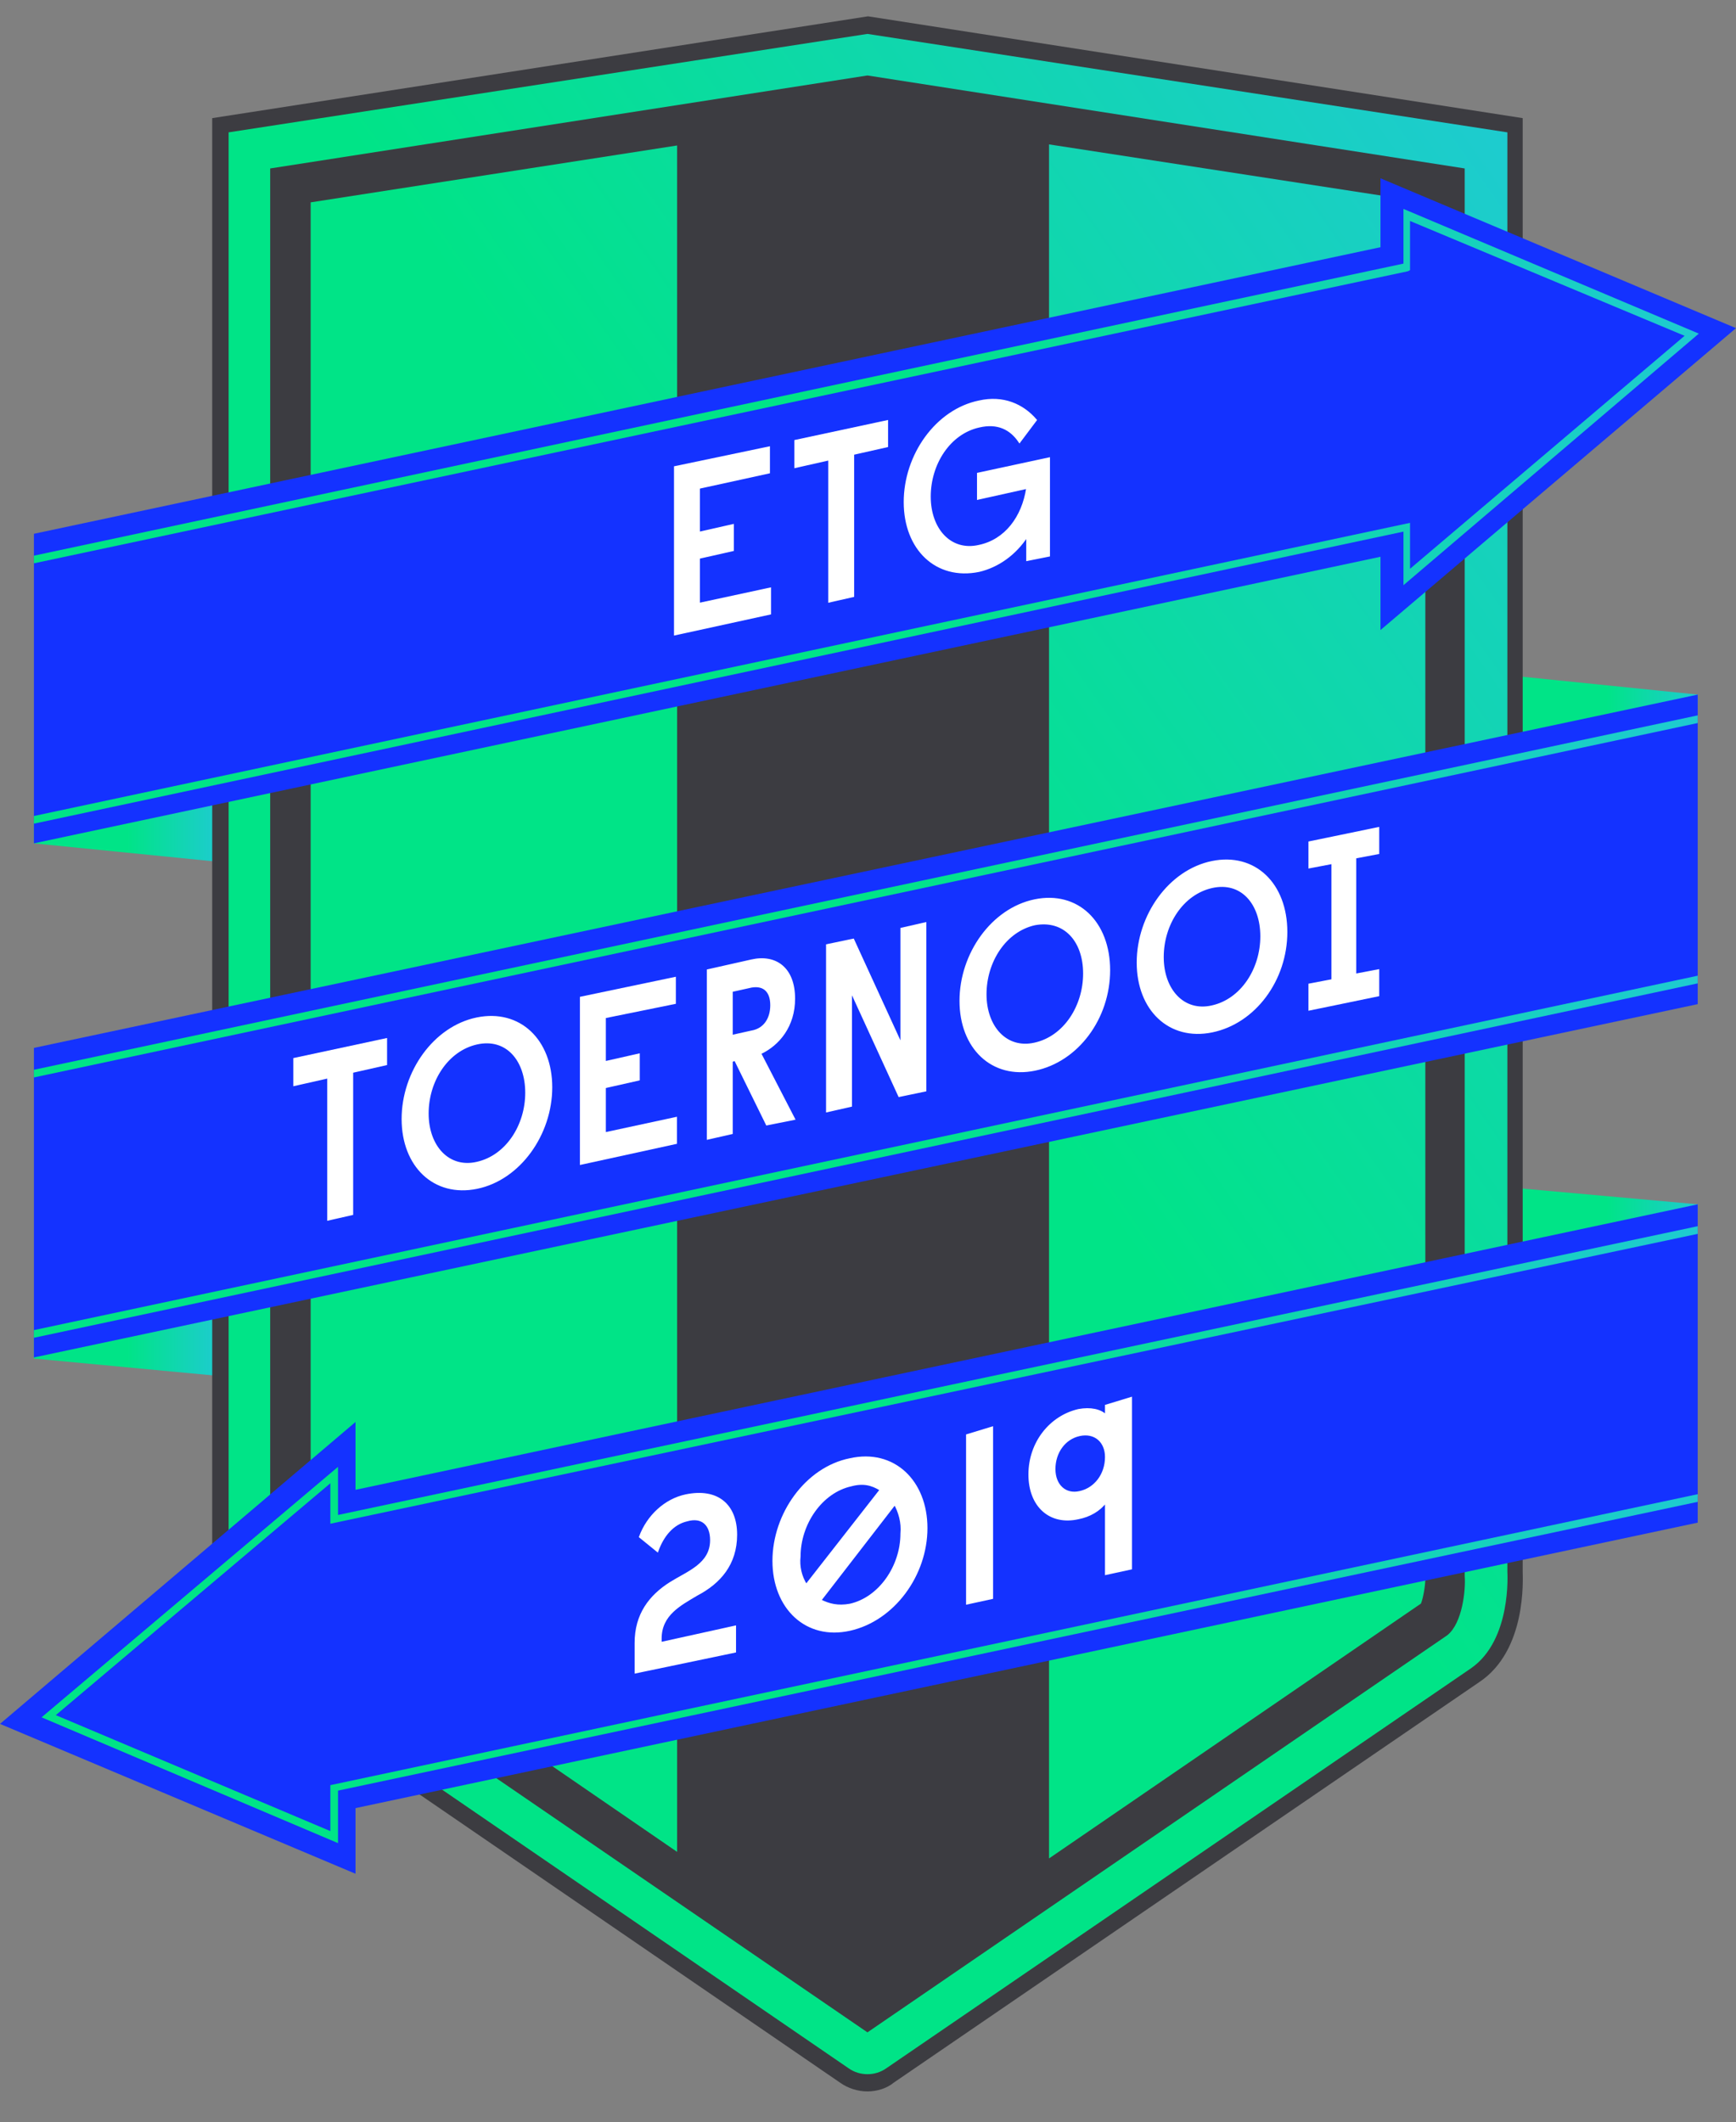 <?xml version="1.0" encoding="utf-8"?>
<!-- Generator: Adobe Illustrator 22.0.0, SVG Export Plug-In . SVG Version: 6.00 Build 0)  -->
<svg version="1.1" id="Laag_1" xmlns="http://www.w3.org/2000/svg" xmlns:xlink="http://www.w3.org/1999/xlink" x="0px" y="0px"
	 viewBox="0 0 158.7 194" style="enable-background:new 0 0 158.7 194;" xml:space="preserve">
<rect x="0" y="0" width="158.7" height="194" fill="#808080" stroke="none"/>
<style type="text/css">
	.st0{fill:url(#SVGID_1_);}
	.st1{fill:url(#SVGID_2_);}
	.st2{fill:url(#SVGID_3_);}
	.st3{fill:url(#SVGID_4_);}
	.st4{fill:url(#SVGID_5_);}
	.st5{fill:#3C3C41;}
	.st6{fill:#1432FF;}
	.st7{fill:url(#SVGID_6_);}
	.st8{fill:url(#SVGID_7_);}
	.st9{fill:url(#SVGID_8_);}
	.st10{fill:url(#SVGID_9_);}
	.st11{fill:#FFFFFF;stroke:#FFFFFF;stroke-width:0.17;stroke-miterlimit:10;}
</style>
<title>logo-etg-2019</title>
<g>
	<linearGradient id="SVGID_1_" gradientUnits="userSpaceOnUse" x1="138.508" y1="111.39" x2="155.18" y2="111.39">
		<stop  offset="0.501" style="stop-color:#00E487"/>
		<stop  offset="1" style="stop-color:#1ECBD0"/>
	</linearGradient>
	<polygon class="st0" points="138.5,108.6 155.2,110.1 155.2,110.7 138.5,114.2 	"/>
	<linearGradient id="SVGID_2_" gradientUnits="userSpaceOnUse" x1="3.087" y1="122.144" x2="20.105" y2="122.144">
		<stop  offset="0.501" style="stop-color:#00E487"/>
		<stop  offset="1" style="stop-color:#1ECBD0"/>
	</linearGradient>
	<polygon class="st1" points="20.1,125.8 3.1,124.2 3.1,122 20.1,118.4 	"/>
	<linearGradient id="SVGID_3_" gradientUnits="userSpaceOnUse" x1="3.087" y1="75.072" x2="20.105" y2="75.072">
		<stop  offset="0.501" style="stop-color:#00E487"/>
		<stop  offset="1" style="stop-color:#1ECBD0"/>
	</linearGradient>
	<polygon class="st2" points="20.1,78.8 3.1,77.1 3.1,74.9 20.1,71.4 	"/>
	<linearGradient id="SVGID_4_" gradientUnits="userSpaceOnUse" x1="138.485" y1="64.967" x2="155.18" y2="64.967">
		<stop  offset="0.501" style="stop-color:#00E487"/>
		<stop  offset="1" style="stop-color:#1ECBD0"/>
	</linearGradient>
	<polygon class="st3" points="138.5,61.8 155.2,63.5 155.2,64.4 138.5,68.1 	"/>
	<linearGradient id="SVGID_5_" gradientUnits="userSpaceOnUse" x1="7.777" y1="131.212" x2="151.72" y2="30.422">
		<stop  offset="0.501" style="stop-color:#00E487"/>
		<stop  offset="1" style="stop-color:#1ECBD0"/>
	</linearGradient>
	<path class="st4" d="M77.2,189.9c0.6,0.4,1.3,0.6,2.1,0.6c0.8,0,1.5-0.2,2.1-0.6l53.5-36.6c4.2-2.8,3.6-9.5,3.6-9.5V11.5L79.3,2.3
		l-59.2,9.2v132.3c0,0-0.5,6.6,3.6,9.5L77.2,189.9z"/>
	<path class="st5" d="M133.9,144.1l0-0.2V15.4L79.3,6.9l-54.6,8.5v128.3l0,0.2l0,0.2c-0.1,1.3,0.2,4.4,1.6,5.4l53,36.3l53-36.3
		C133.7,148.4,134,145.3,133.9,144.1z M61.9,169.3l-33.2-22.8c-0.2-0.5-0.4-1.6-0.3-2.3l0-0.3l0-0.3V18.5l33.5-5.2V169.3z
		 M129.9,146.6l-34,23.3V13.2l34.4,5.3V144l0,0.3C130.3,145,130.1,146.1,129.9,146.6z"/>
	<path class="st5" d="M79.3,191.2c-0.9,0-1.8-0.3-2.5-0.8l-53.4-36.6c-4.4-3-4-9.6-4-10.1V10.8l59.9-9.3l0.1,0l59.8,9.3v132.9
		c0,0.6,0.4,7.2-4,10.1l-53.5,36.6C81.1,190.9,80.2,191.2,79.3,191.2z M20.9,12.1v131.6l0,0c0,0.1-0.4,6.2,3.3,8.8l53.4,36.6
		c1,0.7,2.4,0.7,3.4,0l53.5-36.6c3.7-2.6,3.3-8.7,3.3-8.8l0-0.1V12.1L79.3,3.1L20.9,12.1z"/>
	<polygon class="st6" points="32.5,165.3 32.5,171.3 0,157.6 32.5,130 32.5,136.2 155.2,110.1 155.2,139.2 	"/>
	<polygon class="st6" points="126.2,22.6 3.1,48.8 3.1,77.1 126.2,50.9 126.2,57.6 158.7,30 126.2,16.3 	"/>
	<polygon class="st6" points="3.1,124.1 3.1,95.8 155.2,63.5 155.2,91.8 	"/>
	<g>
		<linearGradient id="SVGID_6_" gradientUnits="userSpaceOnUse" x1="3.783" y1="140.284" x2="155.18" y2="140.284">
			<stop  offset="0.501" style="stop-color:#00E487"/>
			<stop  offset="1" style="stop-color:#1ECBD0"/>
		</linearGradient>
		<polygon class="st7" points="30.9,168.5 3.8,157 30.9,134.1 30.9,138.5 155.2,112.1 155.2,112.8 30.2,139.3 30.2,135.6 5.1,156.8 
			30.2,167.4 30.2,163.2 155.2,136.6 155.2,137.3 30.9,163.7 		"/>
		<linearGradient id="SVGID_7_" gradientUnits="userSpaceOnUse" x1="3.087" y1="47.223" x2="155.329" y2="47.223">
			<stop  offset="0.501" style="stop-color:#00E487"/>
			<stop  offset="1" style="stop-color:#1ECBD0"/>
		</linearGradient>
		<polygon class="st8" points="3.1,75.3 3.1,74.6 128.9,47.8 128.9,52 154,30.7 128.9,20.2 128.9,24.7 128.7,24.8 3.1,51.5 
			3.1,50.8 128.3,24.1 128.3,19.1 155.3,30.5 128.3,53.5 128.3,48.6 		"/>
		<linearGradient id="SVGID_8_" gradientUnits="userSpaceOnUse" x1="3.087" y1="81.965" x2="155.18" y2="81.965">
			<stop  offset="0.501" style="stop-color:#00E487"/>
			<stop  offset="1" style="stop-color:#1ECBD0"/>
		</linearGradient>
		<polygon class="st9" points="3.1,98.5 3.1,97.8 155.2,65.4 155.2,66.1 		"/>
		<linearGradient id="SVGID_9_" gradientUnits="userSpaceOnUse" x1="3.087" y1="105.755" x2="155.18" y2="105.755">
			<stop  offset="0.501" style="stop-color:#00E487"/>
			<stop  offset="1" style="stop-color:#1ECBD0"/>
		</linearGradient>
		<polygon class="st10" points="3.1,122.3 3.1,121.6 155.2,89.2 155.2,89.9 		"/>
	</g>
	<g>
		<path class="st11" d="M61.7,42.7l8.6-1.8v2.3l-6.4,1.4v4.1L67,48v2.3L63.9,51v4.2l6.5-1.4v2.3L61.7,58V42.7z"/>
		<path class="st11" d="M72.7,40.3l8.4-1.8v2.3L78,41.5v13L75.8,55V42l-3.1,0.7V40.3z"/>
		<path class="st11" d="M93.9,49c-1.1,1.7-2.7,2.8-4.4,3.2c-3.9,0.8-6.8-2-6.8-6.3s2.9-8.4,6.8-9.2c2.2-0.5,4,0.3,5.2,1.7l-1.5,2
			c-0.8-1.2-2-1.8-3.7-1.4c-2.7,0.6-4.5,3.4-4.5,6.4s1.9,5.1,4.5,4.5c2.4-0.5,4-2.6,4.4-5.3l-4.5,1v-2.3l6.5-1.4v8.9l-2,0.4V49z"/>
	</g>
	<g>
		<path class="st11" d="M26.9,96.8l8.4-1.8v2.3L32.2,98v13l-2.2,0.5v-13l-3.1,0.7V96.8z"/>
		<path class="st11" d="M43.6,108.6c-3.9,0.8-6.8-2-6.8-6.3s2.9-8.4,6.8-9.2c3.9-0.8,6.8,2,6.8,6.3S47.5,107.8,43.6,108.6z
			 M43.6,95.4c-2.7,0.6-4.5,3.4-4.5,6.4s1.9,5.1,4.5,4.5c2.7-0.6,4.5-3.4,4.5-6.4S46.3,94.8,43.6,95.4z"/>
		<path class="st11" d="M53.1,91.2l8.6-1.8v2.3L55.3,93v4.1l3.1-0.7v2.3l-3.1,0.7v4.2l6.5-1.4v2.3l-8.7,1.9V91.2z"/>
		<path class="st11" d="M68.7,87.8c2.2-0.5,3.9,0.7,3.9,3.5c0,2.5-1.4,4.2-3.1,5l3.1,6l-2.5,0.5l-2.9-5.9L66.9,97v6.6l-2.2,0.5V88.7
			L68.7,87.8z M66.9,94.7l1.8-0.4c1.2-0.2,1.8-1.2,1.8-2.4s-0.6-1.9-1.8-1.7l-1.8,0.4V94.7z"/>
		<path class="st11" d="M75.6,86.4l2.4-0.5l4.4,9.6V84.9l2.2-0.5v15.3l-2.4,0.5l-4.4-9.6v10.5l-2.2,0.5V86.4z"/>
		<path class="st11" d="M94.6,97.8c-3.9,0.8-6.8-2-6.8-6.3s2.9-8.4,6.8-9.2c3.9-0.8,6.8,2,6.8,6.4S98.5,97,94.6,97.8z M94.6,84.5
			c-2.7,0.6-4.5,3.4-4.5,6.4s1.9,5.1,4.5,4.5c2.7-0.6,4.5-3.4,4.5-6.4S97.3,84,94.6,84.5z"/>
		<path class="st11" d="M110.8,94.3c-3.9,0.8-6.8-2-6.8-6.3s2.9-8.4,6.8-9.2s6.8,2,6.8,6.4S114.7,93.5,110.8,94.3z M110.8,81.1
			c-2.7,0.6-4.5,3.4-4.5,6.4s1.9,5.1,4.5,4.5c2.7-0.6,4.5-3.4,4.5-6.4S113.5,80.5,110.8,81.1z"/>
		<path class="st11" d="M126,78l-2.1,0.4v10.7l2.1-0.4V91l-6.3,1.3V90l2.1-0.4V78.9l-2.1,0.4V77l6.3-1.3V78z"/>
	</g>
	<g>
		<g>
			<path class="st11" d="M58.1,150.2c0-2.6,1.3-4.3,3.2-5.5c1.6-1,3.7-1.7,3.7-3.9c0-1.4-0.8-2.2-2.2-1.8c-1.3,0.3-2.2,1.4-2.7,2.8
				l-1.6-1.3c0.7-1.9,2.3-3.4,4.2-3.8c2.9-0.6,4.6,0.9,4.6,3.6c0,2.7-1.5,4.4-3.6,5.5c-1.5,0.9-3.3,1.8-3.3,4v0.4l6.8-1.5v2.3
				l-9.1,1.9V150.2z"/>
			<path class="st11" d="M77.7,133.4c4-0.9,7,2,7,6.3c0,4.3-3,8.4-7,9.3c-4,0.9-7-2-7-6.3C70.7,138.4,73.7,134.2,77.7,133.4z
				 M73.7,144.9l6.8-8.7c-0.8-0.5-1.6-0.7-2.7-0.4c-2.7,0.6-4.7,3.5-4.7,6.5C73,143.2,73.2,144.1,73.7,144.9z M81.8,137.5l-6.8,8.8
				c0.8,0.4,1.6,0.6,2.7,0.4c2.7-0.6,4.7-3.5,4.7-6.5C82.5,139.2,82.2,138.2,81.8,137.5z"/>
			<path class="st11" d="M88.4,131.2l2.3-0.7v15.6l-2.3,0.5V131.2z"/>
			<path class="st11" d="M103.4,143.4l-2.3,0.5v-6.6c-0.6,0.8-1.5,1.3-2.5,1.5c-2.6,0.6-4.5-1.1-4.5-4c0-2.9,1.9-5.3,4.5-5.9
				c1.1-0.2,2,0,2.5,0.5v-0.9l2.3-0.7V143.4z M98.7,131.2c-1.4,0.3-2.3,1.6-2.3,3.1c0,1.5,1,2.4,2.3,2.1c1.4-0.3,2.4-1.6,2.4-3.2
				C101.1,131.8,100.1,130.9,98.7,131.2z"/>
		</g>
	</g>
</g>
</svg>
